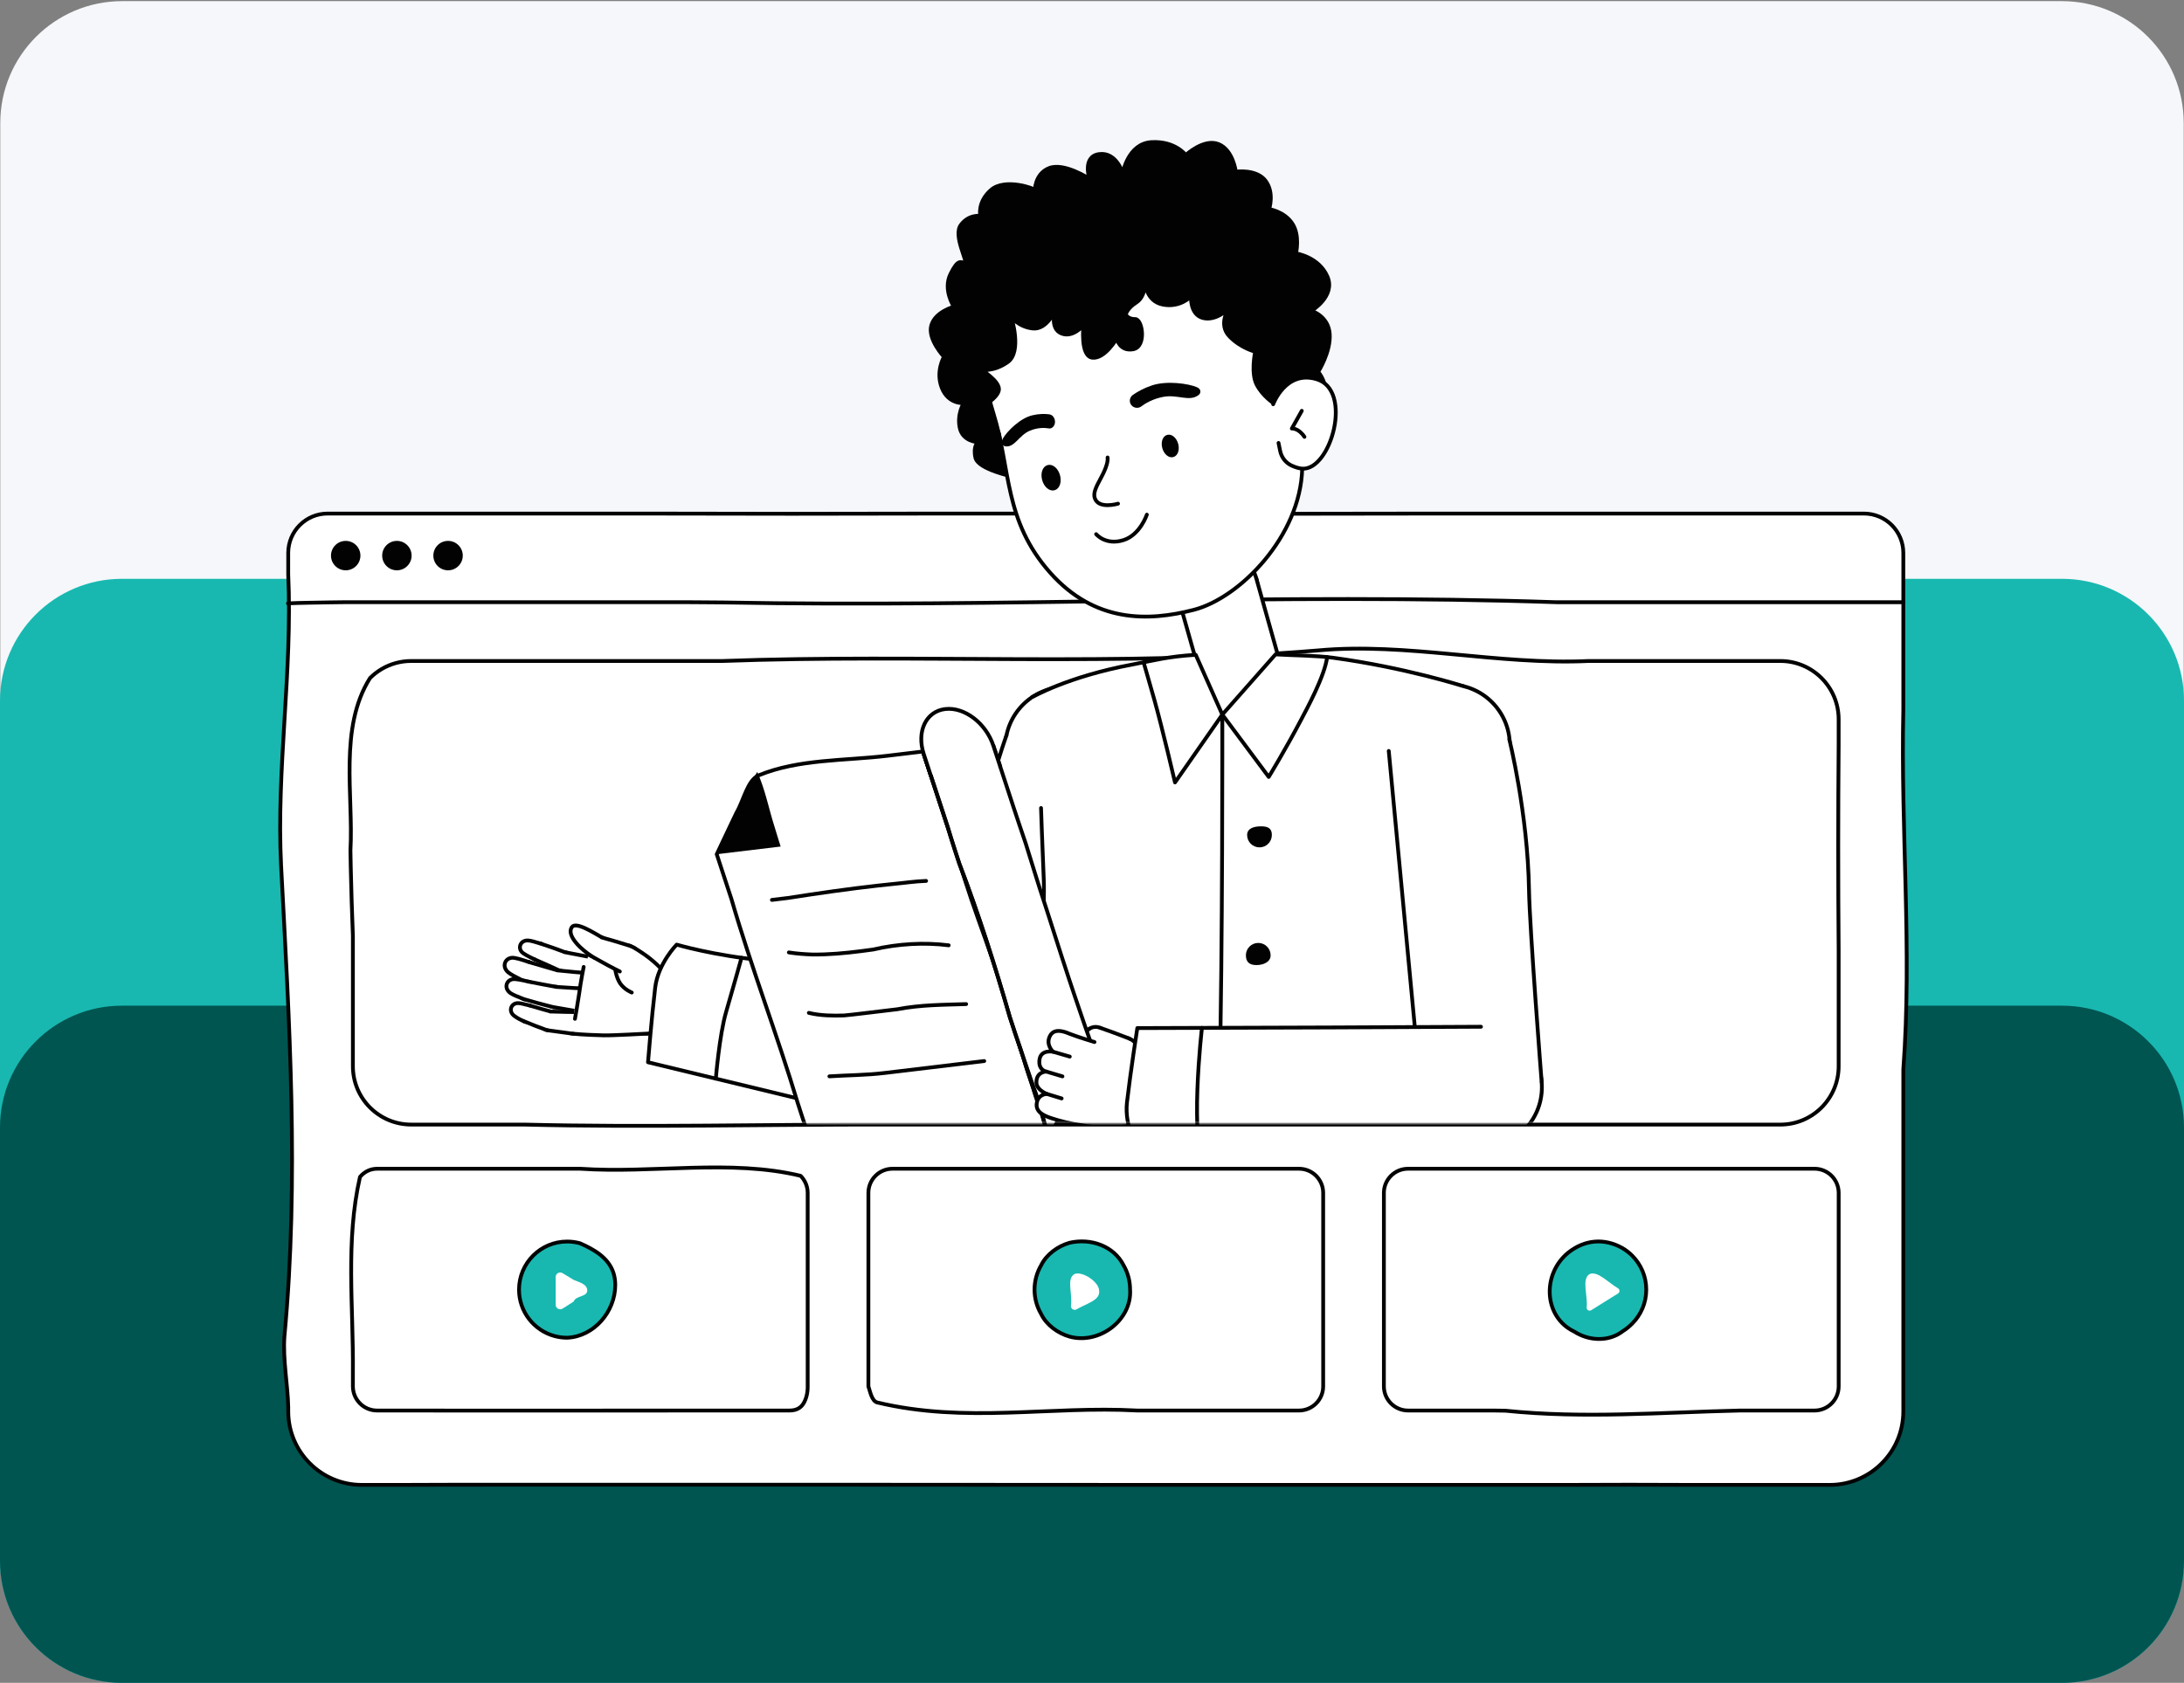 <svg width="977" height="753" viewBox="0 0 977 753" fill="none" xmlns="http://www.w3.org/2000/svg">
<rect x="0" y="0" width="977" height="753" fill="#808080" stroke="none"/>
<path d="M0.127 55.053C0.127 24.928 24.548 0.507 54.673 0.507H922.327C952.452 0.507 976.873 24.928 976.873 55.053V698.271C976.873 728.396 952.452 752.817 922.327 752.817H54.673C24.548 752.817 0.127 728.396 0.127 698.271V55.053Z" fill="#F5F7FA"/>
<path d="M0 313.546C0 283.421 24.421 259 54.547 259H922.454C952.579 259 977 283.421 977 313.546V698.454C977 728.579 952.579 753 922.454 753H54.546C24.421 753 0 728.579 0 698.454V313.546Z" fill="#18B8B0"/>
<path d="M0 504.546C0 474.421 24.421 450 54.547 450H922.454C952.579 450 977 474.421 977 504.546V698.454C977 728.579 952.579 753 922.454 753H54.546C24.421 753 0 728.579 0 698.454V504.546Z" fill="#005551"/>
<path d="M818.518 664.431H756.905C738.335 664.33 719.192 664.33 700.567 664.431H520.019C416.582 664.33 313.503 664.33 210.268 664.357C207.539 664.357 204.891 664.357 202.243 664.357C194.426 664.363 186.651 664.39 179.01 664.431H161.868C143.682 664.431 128.939 649.688 128.939 631.502V629.581C128.703 619.413 126.493 608.37 127.227 598.06C133.851 527.377 129.437 457.436 125.751 387.487C123.541 344.047 130.906 300.606 128.932 256.929V247.435C128.932 237.692 136.829 229.795 146.572 229.795H285.991C331.904 229.93 376.821 229.93 422.768 229.795H491.874C542.477 229.93 592.542 229.93 643.61 229.795H833.8C843.544 229.795 851.441 237.692 851.441 247.435V317.761C850.241 371.289 855.396 425.039 851.441 478.58V631.502C851.441 649.688 836.698 664.431 818.511 664.431H818.518Z" fill="white" stroke="#020202" stroke-width="1.7" stroke-linecap="round" stroke-linejoin="round"/>
<path d="M154.651 255.191C158.287 255.191 161.234 252.243 161.234 248.608C161.234 244.972 158.287 242.024 154.651 242.024C151.016 242.024 148.068 244.972 148.068 248.608C148.068 252.243 151.016 255.191 154.651 255.191Z" fill="#020202"/>
<path d="M177.547 255.191C181.183 255.191 184.131 252.243 184.131 248.608C184.131 244.972 181.183 242.024 177.547 242.024C173.912 242.024 170.964 244.972 170.964 248.608C170.964 252.243 173.912 255.191 177.547 255.191Z" fill="#020202"/>
<path d="M200.437 255.191C204.073 255.191 207.02 252.243 207.02 248.608C207.02 244.972 204.073 242.024 200.437 242.024C196.801 242.024 193.854 244.972 193.854 248.608C193.854 252.243 196.801 255.191 200.437 255.191Z" fill="#020202"/>
<path d="M796.41 503.201H397.001C342.955 503.08 288.47 504.549 234.458 503.201H183.969C169.549 503.201 157.865 491.511 157.865 477.098V418.725C157.468 408.557 157.124 398.342 156.909 388.127C156.855 385.574 156.808 383.033 156.767 380.507C158.148 355.825 151.525 325.638 165.513 303.429C167.09 301.839 168.862 300.464 170.796 299.332C174.664 297.068 179.165 295.768 183.969 295.768H323.118C411.421 292.513 501.247 298.403 589.597 291.038C629.359 287.359 669.848 297.661 710.641 295.768H796.404C810.823 295.768 822.507 307.459 822.507 321.871V333.373C822.258 363.931 822.258 394.118 822.507 424.938C822.507 426.986 822.507 429.008 822.507 430.995V477.104C822.507 491.524 810.816 503.208 796.404 503.208L796.41 503.201Z" fill="white" stroke="#020202" stroke-width="1.7" stroke-linecap="round" stroke-linejoin="round"/>
<path d="M536.292 399.973C535.861 407.365 534.385 413.995 531.144 420.713C530.046 422.788 528.793 424.803 527.398 426.71C519.009 438.151 505.472 445.583 490.197 445.583C464.74 445.583 444.101 424.944 444.101 399.488C444.101 394.394 444.93 389.495 446.453 384.92C447.975 380.338 450.199 376.08 453.009 372.273C468.129 352.152 497.582 346.998 517.439 362.293C521.246 365.083 524.608 368.445 527.405 372.259C528.799 374.166 530.059 376.187 531.151 378.303C533.657 383.067 534.392 388.222 535.692 392.332C536.09 394.845 536.299 397.399 536.299 399.973H536.292Z" fill="#020202"/>
<path d="M479.193 415.862V407.991C480.635 400 474.746 385.277 482.111 383.802C491.679 382.326 499.778 393.37 508.719 397.884C510.802 399.171 510.802 402.197 508.719 403.484L484.226 418.658C482.03 420.019 479.2 418.442 479.2 415.855L479.193 415.862Z" fill="white" stroke="#020202" stroke-width="1.7" stroke-linecap="round" stroke-linejoin="round"/>
<path d="M353.237 631.151C307.613 631.198 261.228 631.198 215.934 631.184C213.307 631.184 210.679 631.184 208.058 631.184C200.181 631.184 192.324 631.171 184.548 631.151C179.616 631.151 175.654 631.151 172.918 631.151H168.687C162.71 631.151 157.865 626.306 157.865 620.329C157.865 620.329 157.865 617.924 157.865 613.921C158.155 584.813 154.476 555.36 161.039 526.629C163 524.284 165.702 522.963 168.687 522.963H259.591C292.156 525.173 326.763 518.55 358.143 526.13C360.097 528.091 361.309 530.793 361.309 533.778V620.329C361.363 623.314 360.629 626.023 359.443 627.977C358.257 629.938 356.283 631.144 353.237 631.144V631.151Z" fill="white" stroke="#020202" stroke-width="1.7" stroke-linecap="round" stroke-linejoin="round"/>
<path d="M275.23 574.975C275.223 587.016 265.649 598.059 253.709 598.578C251.728 598.578 249.807 598.309 247.988 597.81C238.878 595.304 232.187 586.962 232.187 577.057C232.187 565.171 241.823 555.535 253.709 555.535C255.69 555.535 257.61 555.805 259.429 556.303C265.649 559.039 272.272 562.718 274.462 569.699C274.961 571.323 275.23 573.081 275.23 574.975Z" fill="#18B8B0" stroke="#020202" stroke-width="1.7" stroke-linecap="round" stroke-linejoin="round"/>
<path d="M248.574 583.822V571.411C248.574 569.82 250.319 568.85 251.667 569.686C251.667 569.686 254.173 571.235 256.673 572.718C259.018 573.762 262.697 574.497 262.697 577.448C262.697 580.399 257.542 579.658 256.673 582.346C254.167 583.997 251.667 585.547 251.667 585.547C250.319 586.383 248.574 585.412 248.574 583.822Z" fill="white"/>
<path d="M581.094 631.151H514.71C512.715 631.151 510.701 631.151 508.753 631.151C469.598 628.988 432.046 637.087 392.285 627.513C390.075 626.778 389.34 623.092 388.471 620.33V533.778C388.471 527.802 393.316 522.957 399.292 522.957H581.094C587.07 522.957 591.915 527.802 591.915 533.778V620.33C591.915 626.306 587.07 631.151 581.094 631.151Z" fill="white" stroke="#020202" stroke-width="1.7" stroke-linecap="round" stroke-linejoin="round"/>
<path d="M505.539 577.058C506.408 590.703 491.686 601.746 478.432 598.067C473.277 596.592 468.122 592.913 465.73 587.92C463.864 584.733 462.792 581.02 462.792 577.058C462.792 573.096 463.864 569.383 465.73 566.196C468.122 561.25 473.277 557.571 478.432 556.096C488 553.885 498.309 557.571 502.642 566.196C504.481 569.383 505.532 573.096 505.532 577.058H505.539Z" fill="#18B8B0" stroke="#020202" stroke-width="1.7" stroke-linecap="round" stroke-linejoin="round"/>
<path d="M479.065 584.381C479.9 578.917 476.956 572.286 480.635 570.083C484.314 568.607 491.679 573.762 491.679 577.448C492.413 581.868 485.79 583.337 481.659 585.844C480.534 586.551 479.072 585.729 479.065 584.388V584.381Z" fill="white"/>
<path d="M811.699 631.151H778.507C743.482 631.933 708.882 634.877 673.453 631.232C671.634 631.198 669.868 631.178 668.13 631.151H629.898C623.921 631.151 619.076 626.306 619.076 620.33V533.778C619.076 527.802 623.921 522.957 629.898 522.957H811.699C817.676 522.957 822.521 527.802 822.521 533.778V620.33C822.521 626.306 817.676 631.151 811.699 631.151Z" fill="white" stroke="#020202" stroke-width="1.7" stroke-linecap="round" stroke-linejoin="round"/>
<path d="M736.441 577.058C736.441 583.001 734.036 588.378 730.141 592.272C728.854 593.586 727.405 594.738 725.856 595.709C721.415 599.132 715.337 599.988 709.644 598.31C707.75 597.75 705.897 596.908 704.159 595.796C690.48 589.233 689.746 570.09 701.524 560.522C708.889 554.633 717.723 553.899 725.788 558.481C727.385 559.417 728.847 560.549 730.141 561.843C734.036 565.738 736.441 571.115 736.441 577.058Z" fill="#18B8B0" stroke="#020202" stroke-width="1.7" stroke-linecap="round" stroke-linejoin="round"/>
<path d="M709.785 585.15C710.358 579.659 707.407 572.294 711.092 570.084C714.771 568.608 719.192 573.763 723.827 576.471C724.676 576.997 724.676 578.237 723.827 578.769C723.827 578.769 720.829 580.629 717.837 582.502C714.839 584.375 711.847 586.249 711.847 586.249C710.951 586.808 709.785 586.195 709.785 585.157V585.15Z" fill="white"/>
<path d="M128.824 269.981C134.592 269.685 141.222 269.685 147.381 269.543C149.375 269.51 151.511 269.489 153.795 269.463H308.193C310.848 269.483 313.489 269.496 316.13 269.516C318.772 269.53 321.4 269.543 323.926 269.577C448.245 271.895 571.936 265.271 696.275 269.469H851.454" fill="white"/>
<path d="M128.824 269.981C134.592 269.685 141.222 269.685 147.381 269.543C149.375 269.51 151.511 269.489 153.795 269.463H308.193C310.848 269.483 313.489 269.496 316.13 269.516C318.772 269.53 321.4 269.543 323.926 269.577C448.245 271.895 571.936 265.271 696.275 269.469H851.454" stroke="#020202" stroke-width="1.7" stroke-linecap="round" stroke-linejoin="round"/>
<mask id="mask0_2627_5132" style="mask-type:luminance" maskUnits="userSpaceOnUse" x="157" y="31" width="593" height="472">
<path d="M749.392 31H157.091V502.607H749.392V31Z" fill="white"/>
</mask>
<g mask="url(#mask0_2627_5132)">
<path d="M544.701 281.489C554.607 281.489 562.638 273.458 562.638 263.552C562.638 253.646 554.607 245.615 544.701 245.615C534.795 245.615 526.764 253.646 526.764 263.552C526.764 273.458 534.795 281.489 544.701 281.489Z" fill="white" stroke="#020202" stroke-width="1.7" stroke-linecap="round" stroke-linejoin="round"/>
<path d="M554.781 317.343C564.688 317.343 572.718 309.312 572.718 299.406C572.718 289.499 564.688 281.469 554.781 281.469C544.875 281.469 536.844 289.499 536.844 299.406C536.844 309.312 544.875 317.343 554.781 317.343Z" fill="white" stroke="#020202" stroke-width="1.7" stroke-linecap="round" stroke-linejoin="round"/>
<path d="M537.828 305.322L527.445 268.687L561.991 258.762L572.152 294.939" fill="white"/>
<path d="M561.991 258.762L572.152 294.939" stroke="#020202" stroke-width="1.7" stroke-linecap="round" stroke-linejoin="round"/>
<path d="M537.828 305.322L527.445 268.687" stroke="#020202" stroke-width="1.7" stroke-linecap="round" stroke-linejoin="round"/>
<path d="M453.184 213.286C453.184 213.286 437.572 210.092 436.366 204.85C435.159 199.608 437.464 197.849 437.464 197.849C437.464 197.849 430.679 197.647 429.344 191.461C428.004 185.282 431.117 180.37 431.117 180.37C431.117 180.37 424.284 181.017 421.333 173.605C418.388 166.2 422.283 159.677 422.283 159.677C422.283 159.677 414.898 151.828 416.603 145.642C418.307 139.45 426.71 137.253 426.71 137.253C426.71 137.253 421.697 129.72 425.18 122.618C428.664 115.516 429.749 117.584 431.501 117.51C433.259 117.443 426.238 105.591 429.789 100.699C433.34 95.807 438.508 96.602 438.508 96.602C438.508 96.602 437.134 90.288 443.387 84.925C449.64 79.561 463.028 84.345 462.974 85.059C462.921 85.774 462.671 77.755 469.409 75.181C476.147 72.614 487.319 79.966 487.319 79.966C487.319 79.966 484.031 69.939 491.753 68.942C499.475 67.945 502.251 77.493 502.251 77.493C502.251 77.493 504.515 64.178 515.141 63.592C525.767 63.006 530.457 69.373 530.457 69.373C530.457 69.373 538.516 61.833 545.085 64.468C551.655 67.102 552.834 76.812 552.834 76.812C552.834 76.812 562.112 75.485 566.162 80.915C570.212 86.347 567.732 93.583 567.732 93.583C567.732 93.583 574.383 94.52 578.041 99.917C581.7 105.314 579.753 113.387 579.753 113.387C579.753 113.387 589.941 114.876 593.795 123.709C597.649 132.543 586.646 139.086 586.646 139.086C586.646 139.086 594.24 141.296 594.833 149.361C595.426 157.427 589.671 166.416 589.671 166.416C589.671 166.416 594.671 171.658 592.036 178.834C589.409 186.01 523.227 226.937 498.518 227.564C473.809 228.184 453.17 213.286 453.17 213.286H453.184Z" fill="#020202" stroke="#020202" stroke-width="1.7" stroke-linecap="round" stroke-linejoin="round"/>
<path d="M453.217 131.727C439.35 148.411 437.962 164.299 444.417 185.012C452.2 209.991 449.033 233.008 469.888 256.376C489.765 278.645 513.557 278.201 534.115 272.857C554.673 267.514 581.734 239.935 582.536 209.714C583.344 179.494 584.954 171.792 576.572 143.297C568.19 114.794 543.023 101.824 498.518 109.465C480.46 112.564 461.505 121.768 453.217 131.741V131.727Z" fill="white" stroke="#020202" stroke-width="1.7" stroke-linecap="round" stroke-linejoin="round"/>
<path d="M500.142 225.374C500.142 225.374 491.335 228.029 489.718 222.813C489.091 220.785 489.961 218.44 492.447 213.946C493.714 211.648 495.829 207.302 495.479 204.701" stroke="#020202" stroke-width="1.7" stroke-linecap="round" stroke-linejoin="round"/>
<path d="M490.345 239.012C490.345 239.012 494.61 244.22 502.635 241.66C510.054 239.288 513.039 230.279 513.039 230.279" stroke="#020202" stroke-width="1.7" stroke-linecap="round" stroke-linejoin="round"/>
<path d="M471.537 218.55C473.287 218.064 474.106 215.513 473.366 212.852C472.627 210.192 470.609 208.429 468.86 208.916C467.11 209.402 466.291 211.953 467.03 214.613C467.769 217.273 469.787 219.036 471.537 218.55Z" fill="#020202" stroke="#020202" stroke-width="1.7" stroke-linecap="round" stroke-linejoin="round"/>
<path d="M524.655 203.703C526.161 203.285 526.866 201.088 526.229 198.797C525.593 196.506 523.856 194.988 522.35 195.406C520.844 195.825 520.139 198.021 520.776 200.313C521.413 202.604 523.149 204.122 524.655 203.703Z" fill="#020202" stroke="#020202" stroke-width="1.7" stroke-linecap="round" stroke-linejoin="round"/>
<path d="M536.278 176.698C536.986 176.152 537.734 174.252 535.443 173.261C531.616 171.604 521.926 170.249 515.35 172.439C511.617 173.686 508.773 175.303 506.759 176.731C504.784 178.133 505.034 181.077 507.176 182.135C508.268 182.674 509.602 182.573 510.586 181.832C512.331 180.511 515.619 178.497 520.329 177.594C526.919 176.327 532.013 180.013 536.265 176.704L536.278 176.698Z" fill="#020202"/>
<path d="M449.559 199.682C448.838 199.547 447.49 198.267 448.589 196.293C450.428 192.998 456.364 187.122 461.775 185.835C464.848 185.107 467.489 185.134 469.477 185.404C471.431 185.667 472.576 188.342 471.599 190.302C471.101 191.3 470.157 191.859 469.16 191.69C467.395 191.387 464.282 191.232 460.697 192.728C455.691 194.824 453.891 200.49 449.552 199.682H449.559Z" fill="#020202"/>
<path d="M444.991 205.516C444.991 205.516 447.079 204.991 447.275 197.235C447.47 189.48 438.394 182.6 438.394 182.6C438.394 182.6 446.675 178.16 446.877 174.258C447.073 170.357 438.845 165.371 438.845 165.371C438.845 165.371 444.128 166.685 450.752 162.062C457.375 157.44 452.423 141.929 452.423 141.929C452.423 141.929 455.657 146.268 461.95 146.975C468.244 147.683 471.943 139.065 471.943 139.065C471.943 139.065 469.551 147.002 474.76 149.186C479.968 151.376 484.671 145.574 484.671 145.574C484.671 145.574 483.101 159.481 488.701 160.061C494.3 160.64 499.556 151.483 499.556 151.483C499.556 151.483 500.762 157.352 506.88 156.288C512.998 155.223 511.125 142.704 507.824 142.771C504.529 142.832 503.619 140.729 503.619 140.729C503.619 140.729 504.145 138.014 508.329 135.359C512.507 132.697 512.244 126.357 512.244 126.357C512.244 126.357 512.54 134.827 520.289 136.309C528.038 137.791 532.802 132.617 532.802 132.617C532.802 132.617 532.195 140.696 538.071 142.272C543.947 143.849 549.546 138.229 549.546 138.229C549.546 138.229 544.856 145.197 549.97 150.513C555.085 155.829 561.493 157.359 561.493 157.359C561.493 157.359 559.444 166.92 562.18 172.142C564.916 177.364 569.841 180.484 569.841 180.484L578.81 176.819C578.81 176.819 591.295 141.646 569.1 116.277C546.905 90.908 527.256 86.029 484.314 100.557C456.594 109.936 440.799 125.339 434.472 141.423C428.152 157.507 424.951 167.864 431.117 180.37C437.275 192.876 444.991 205.516 444.991 205.516Z" fill="#020202" stroke="#020202" stroke-width="1.7" stroke-linecap="round" stroke-linejoin="round"/>
<path d="M569.544 180.883C569.544 180.883 575.097 165.601 588.903 169.644C605.486 174.502 595.378 210.564 582.536 209.702C581.04 209.601 579.382 209.035 577.906 208.374C575.198 207.162 573.264 204.695 572.671 201.785L571.943 198.207" fill="white"/>
<path d="M569.544 180.883C569.544 180.883 575.097 165.601 588.903 169.644C605.486 174.502 595.378 210.564 582.536 209.702C581.04 209.601 579.382 209.035 577.906 208.374C575.198 207.162 573.264 204.695 572.671 201.785L571.943 198.207" stroke="#020202" stroke-width="1.7" stroke-linecap="round" stroke-linejoin="round"/>
<path d="M582.347 183.826L577.9 191.75C577.9 191.75 580.831 191.42 583.533 195.476" fill="white"/>
<path d="M582.347 183.826L577.9 191.75C577.9 191.75 580.831 191.42 583.533 195.476" stroke="#020202" stroke-width="1.7" stroke-linecap="round" stroke-linejoin="round"/>
<path d="M240.744 429.627C242.832 429.627 244.525 427.934 244.525 425.846C244.525 423.759 242.832 422.066 240.744 422.066C238.657 422.066 236.964 423.759 236.964 425.846C236.964 427.934 238.657 429.627 240.744 429.627Z" fill="white" stroke="#020202" stroke-width="1.7" stroke-linecap="round" stroke-linejoin="round"/>
<path d="M241.937 422.255C239.673 421.561 237.557 420.901 236.297 420.82C232.982 420.611 231.56 423.886 233.4 425.948C234.168 426.81 236.472 428.03 239.168 429.283" fill="white"/>
<path d="M241.937 422.255C239.673 421.561 237.557 420.901 236.297 420.82C232.982 420.611 231.56 423.886 233.4 425.948C234.168 426.81 236.472 428.03 239.168 429.283" stroke="#020202" stroke-width="1.7" stroke-linecap="round" stroke-linejoin="round"/>
<path d="M251.721 434.505C254.08 434.505 255.993 432.592 255.993 430.233C255.993 427.874 254.08 425.961 251.721 425.961C249.361 425.961 247.449 427.874 247.449 430.233C247.449 432.592 249.361 434.505 251.721 434.505Z" fill="white" stroke="#020202" stroke-width="1.7" stroke-linecap="round" stroke-linejoin="round"/>
<path d="M239.383 429.377C242.799 430.92 247.765 433.07 250.063 434.175C251.168 431.547 252.368 428.973 253.493 426.358C250.198 425.065 245.097 423.293 241.93 422.262C241.297 423.913 239.686 428.596 239.376 429.377H239.383Z" fill="white"/>
<path d="M239.383 429.377C242.8 430.92 247.766 433.069 250.063 434.174" stroke="#020202" stroke-width="1.7" stroke-linecap="round" stroke-linejoin="round"/>
<path d="M253.5 426.353C250.205 425.059 245.104 423.287 241.937 422.256" stroke="#020202" stroke-width="1.7" stroke-linecap="round" stroke-linejoin="round"/>
<path d="M261.922 437.678C264.613 437.678 266.794 435.497 266.794 432.806C266.794 430.116 264.613 427.935 261.922 427.935C259.232 427.935 257.051 430.116 257.051 432.806C257.051 435.497 259.232 437.678 261.922 437.678Z" fill="white" stroke="#020202" stroke-width="1.7" stroke-linecap="round" stroke-linejoin="round"/>
<path d="M250.865 434.418C254.975 435.631 260.797 437.551 260.797 437.551L263.048 428.071C263.048 428.071 257.792 427.026 252.705 426.083C252.091 428.913 251.444 431.588 250.865 434.418Z" fill="white"/>
<path d="M250.865 434.418C254.975 435.631 260.797 437.551 260.797 437.551" stroke="#020202" stroke-width="1.7" stroke-linecap="round" stroke-linejoin="round"/>
<path d="M263.048 428.063C263.048 428.063 257.792 427.019 252.705 426.075" stroke="#020202" stroke-width="1.7" stroke-linecap="round" stroke-linejoin="round"/>
<path d="M239.402 436.103C240.207 433.849 238.981 431.352 236.665 430.525C234.348 429.697 231.818 430.854 231.013 433.107C230.209 435.361 231.434 437.858 233.751 438.685C236.067 439.512 238.598 438.356 239.402 436.103Z" fill="white" stroke="#020202" stroke-width="1.7" stroke-linecap="round" stroke-linejoin="round"/>
<path d="M233.305 438.481C230.819 437.215 228.488 436.042 227.362 435.092C224.377 432.579 225.833 428.758 229.067 428.563C230.422 428.482 233.366 429.351 236.668 430.51" fill="white"/>
<path d="M233.305 438.481C230.819 437.215 228.488 436.042 227.362 435.092C224.377 432.579 225.833 428.758 229.067 428.563C230.422 428.482 233.366 429.351 236.668 430.51" stroke="#020202" stroke-width="1.7" stroke-linecap="round" stroke-linejoin="round"/>
<path d="M253.246 440.354C253.98 437.754 252.41 435.034 249.738 434.28C247.066 433.525 244.305 435.021 243.571 437.621C242.837 440.221 244.407 442.941 247.079 443.695C249.751 444.45 252.512 442.954 253.246 440.354Z" fill="white" stroke="#020202" stroke-width="1.7" stroke-linecap="round" stroke-linejoin="round"/>
<path d="M236.641 430.495C240.879 431.715 246.984 433.574 249.888 434.336C248.897 437.442 248.035 440.589 247.078 443.709C243.13 442.368 237.2 440.077 233.568 438.601C234.249 436.687 236.331 431.412 236.641 430.495Z" fill="white"/>
<path d="M236.641 430.495C240.879 431.715 246.984 433.574 249.888 434.336" stroke="#020202" stroke-width="1.7" stroke-linecap="round" stroke-linejoin="round"/>
<path d="M247.078 443.709C243.13 442.368 237.2 440.077 233.568 438.602" stroke="#020202" stroke-width="1.7" stroke-linecap="round" stroke-linejoin="round"/>
<path d="M266.33 441.779C266.829 438.738 264.698 435.857 261.569 435.343C258.441 434.829 255.499 436.877 255 439.917C254.5 442.958 256.632 445.84 259.76 446.354C262.889 446.868 265.83 444.819 266.33 441.779Z" fill="white" stroke="#020202" stroke-width="1.7" stroke-linecap="round" stroke-linejoin="round"/>
<path d="M249.356 434.202C254.376 434.761 261.565 435.334 261.565 435.334L259.753 446.351C259.753 446.351 253.56 445.104 247.611 443.831C248.217 440.57 248.709 437.457 249.349 434.202H249.356Z" fill="white"/>
<path d="M249.356 434.202C254.376 434.761 261.565 435.334 261.565 435.334" stroke="#020202" stroke-width="1.7" stroke-linecap="round" stroke-linejoin="round"/>
<path d="M259.759 446.351C259.759 446.351 253.567 445.105 247.617 443.831" stroke="#020202" stroke-width="1.7" stroke-linecap="round" stroke-linejoin="round"/>
<path d="M239.658 444.258C240.203 442.089 238.838 439.876 236.607 439.315C234.377 438.754 232.127 440.057 231.581 442.226C231.036 444.395 232.401 446.608 234.632 447.169C236.862 447.73 239.112 446.427 239.658 444.258Z" fill="white" stroke="#020202" stroke-width="1.7" stroke-linecap="round" stroke-linejoin="round"/>
<path d="M234.202 447.004C231.776 446.047 229.498 445.165 228.366 444.383C225.361 442.308 226.372 438.629 229.364 438.15C230.617 437.948 233.433 438.501 236.614 439.276" fill="white"/>
<path d="M234.202 447.004C231.776 446.047 229.498 445.165 228.366 444.383C225.361 442.308 226.372 438.629 229.364 438.15C230.617 437.948 233.433 438.501 236.614 439.276" stroke="#020202" stroke-width="1.7" stroke-linecap="round" stroke-linejoin="round"/>
<path d="M252.931 446.956C253.38 444.469 251.672 442.079 249.116 441.618C246.56 441.156 244.124 442.797 243.674 445.284C243.225 447.77 244.933 450.16 247.489 450.622C250.046 451.084 252.482 449.443 252.931 446.956Z" fill="white" stroke="#020202" stroke-width="1.7" stroke-linecap="round" stroke-linejoin="round"/>
<path d="M236.587 439.275C240.643 440.03 246.492 441.209 249.261 441.661C248.621 444.646 248.096 447.644 247.489 450.636C243.696 449.74 237.968 448.143 234.458 447.098C234.916 445.259 236.385 440.158 236.587 439.282V439.275Z" fill="white"/>
<path d="M236.587 439.275C240.643 440.03 246.492 441.209 249.261 441.661" stroke="#020202" stroke-width="1.7" stroke-linecap="round" stroke-linejoin="round"/>
<path d="M247.489 450.636C243.696 449.74 237.968 448.143 234.458 447.099" stroke="#020202" stroke-width="1.7" stroke-linecap="round" stroke-linejoin="round"/>
<path d="M265.115 448.103C265.486 445.243 263.406 442.616 260.468 442.234C257.531 441.853 254.848 443.862 254.477 446.722C254.105 449.582 256.186 452.21 259.123 452.591C262.061 452.973 264.743 450.963 265.115 448.103Z" fill="white" stroke="#020202" stroke-width="1.7" stroke-linecap="round" stroke-linejoin="round"/>
<path d="M249.039 441.613C253.742 441.977 260.487 442.287 260.487 442.287L259.139 452.637C259.139 452.637 253.318 451.667 247.711 450.663C248.176 447.597 248.54 444.672 249.039 441.613Z" fill="white"/>
<path d="M249.039 441.613C253.742 441.977 260.487 442.287 260.487 442.287" stroke="#020202" stroke-width="1.7" stroke-linecap="round" stroke-linejoin="round"/>
<path d="M259.139 452.644C259.139 452.644 253.318 451.674 247.711 450.67" stroke="#020202" stroke-width="1.7" stroke-linecap="round" stroke-linejoin="round"/>
<path d="M239.776 454.547C240.291 452.536 239.032 450.475 236.962 449.945C234.893 449.415 232.798 450.616 232.282 452.627C231.767 454.639 233.027 456.699 235.096 457.229C237.165 457.76 239.26 456.559 239.776 454.547Z" fill="white" stroke="#020202" stroke-width="1.7" stroke-linecap="round" stroke-linejoin="round"/>
<path d="M234.694 457.091C232.45 456.195 231.25 455.407 230.199 454.672C227.423 452.738 228.373 449.322 231.149 448.891C232.315 448.709 234.013 449.194 236.958 449.929" fill="white"/>
<path d="M234.694 457.091C232.45 456.195 231.25 455.407 230.199 454.672C227.423 452.738 228.373 449.322 231.149 448.891C232.315 448.709 234.013 449.194 236.958 449.929" stroke="#020202" stroke-width="1.7" stroke-linecap="round" stroke-linejoin="round"/>
<path d="M249.908 458.098C250.592 455.855 249.276 453.467 246.969 452.764C244.663 452.061 242.238 453.309 241.555 455.552C240.871 457.794 242.187 460.182 244.494 460.885C246.801 461.588 249.225 460.34 249.908 458.098Z" fill="white" stroke="#020202" stroke-width="1.7" stroke-linecap="round" stroke-linejoin="round"/>
<path d="M237.348 450.05C241.007 451.182 244.599 452.098 247.098 452.812C246.182 455.494 245.38 458.203 244.491 460.891C241.088 459.658 237.658 458.371 234.539 457.024C235.165 455.38 237.065 450.838 237.348 450.05Z" fill="white"/>
<path d="M237.348 450.05C241.007 451.182 244.599 452.098 247.098 452.812" stroke="#020202" stroke-width="1.7" stroke-linecap="round" stroke-linejoin="round"/>
<path d="M244.491 460.891C241.088 459.658 237.658 458.371 234.539 457.023" stroke="#020202" stroke-width="1.7" stroke-linecap="round" stroke-linejoin="round"/>
<path d="M261.404 458.113C261.65 455.448 259.63 453.083 256.891 452.83C254.153 452.577 251.733 454.532 251.487 457.196C251.241 459.861 253.261 462.226 256 462.479C258.738 462.732 261.158 460.777 261.404 458.113Z" fill="white" stroke="#020202" stroke-width="1.7" stroke-linecap="round" stroke-linejoin="round"/>
<path d="M246.256 452.616C250.636 452.791 256.895 452.852 256.895 452.852L256.006 462.501C256.006 462.501 250.575 461.8 245.34 461.059C245.663 458.202 245.899 455.473 246.256 452.616Z" fill="white"/>
<path d="M246.256 452.616C250.636 452.791 256.896 452.852 256.896 452.852" stroke="#020202" stroke-width="1.7" stroke-linecap="round" stroke-linejoin="round"/>
<path d="M256.006 462.503C256.006 462.503 250.575 461.802 245.34 461.061" stroke="#020202" stroke-width="1.7" stroke-linecap="round" stroke-linejoin="round"/>
<path d="M280.149 435.408C283.573 435.408 286.348 432.633 286.348 429.209C286.348 425.785 283.573 423.01 280.149 423.01C276.725 423.01 273.95 425.785 273.95 429.209C273.95 432.633 276.725 435.408 280.149 435.408Z" fill="white" stroke="#020202" stroke-width="1.7" stroke-linecap="round" stroke-linejoin="round"/>
<path d="M289.555 462.489C297.668 462.489 304.244 455.912 304.244 447.799C304.244 439.687 297.668 433.11 289.555 433.11C281.443 433.11 274.866 439.687 274.866 447.799C274.866 455.912 281.443 462.489 289.555 462.489Z" fill="white" stroke="#020202" stroke-width="1.7" stroke-linecap="round" stroke-linejoin="round"/>
<path d="M297.857 435.679C297.857 435.679 292.473 429.83 290.842 428.543C287.224 425.693 283.458 423.961 283.458 423.961L275.055 432.727L263.054 428.064C263.054 428.064 260.251 436.77 257.907 446.864C255.744 456.176 256.687 462.557 256.687 462.557C256.687 462.557 260.299 463.062 270.069 463.271C273.883 463.352 289.744 462.483 289.744 462.483L297.857 435.672V435.679Z" fill="white"/>
<path d="M282.615 444.113C282.615 444.113 279.347 442.86 277.4 439.989C275.52 437.213 275.042 432.732 275.042 432.732" stroke="#020202" stroke-width="1.7" stroke-linecap="round" stroke-linejoin="round"/>
<path d="M256.68 462.563C256.68 462.563 260.029 463.008 270.062 463.278C273.876 463.379 289.737 462.489 289.737 462.489" stroke="#020202" stroke-width="1.7" stroke-linecap="round" stroke-linejoin="round"/>
<path d="M297.857 435.679C297.857 435.679 295.087 432.438 291.213 429.277C287.675 426.393 283.619 424.055 283.45 423.961" stroke="#020202" stroke-width="1.7" stroke-linecap="round" stroke-linejoin="round"/>
<path d="M257.206 455.885C257.206 455.885 258.641 447.8 259.038 444.869C259.887 438.595 261.107 432.659 261.107 432.659" stroke="#020202" stroke-width="1.7" stroke-linecap="round" stroke-linejoin="round"/>
<path d="M267.528 428.804C270.189 428.804 272.346 426.647 272.346 423.987C272.346 421.326 270.189 419.169 267.528 419.169C264.867 419.169 262.71 421.326 262.71 423.987C262.71 426.647 264.867 428.804 267.528 428.804Z" fill="white" stroke="#020202" stroke-width="1.7" stroke-linecap="round" stroke-linejoin="round"/>
<path d="M264.543 427.767C260.501 425.207 253.284 418.886 255.743 414.945C257.522 412.094 265.446 417.296 270.264 420.025" fill="white"/>
<path d="M264.543 427.767C260.501 425.207 253.284 418.886 255.743 414.945C257.522 412.094 265.446 417.296 270.264 420.025" stroke="#020202" stroke-width="1.7" stroke-linecap="round" stroke-linejoin="round"/>
<path d="M265.554 428.38C266.666 426.116 268.903 420.14 269.213 419.473C270.716 419.911 273.472 420.672 274.321 420.921C278.249 422.074 282.022 423.293 282.022 423.293L277.279 434.701C277.279 434.701 273.418 432.727 267.973 429.735C267.825 429.654 265.716 428.441 265.554 428.374V428.38Z" fill="white"/>
<path d="M277.285 434.708C277.285 434.708 273.35 432.788 268.627 430.113C267.481 429.466 265.716 428.448 265.554 428.381" stroke="#020202" stroke-width="1.7" stroke-linecap="round" stroke-linejoin="round"/>
<path d="M269.213 419.479C270.715 419.917 273.471 420.679 274.32 420.928C278.249 422.08 282.022 423.3 282.022 423.3" stroke="#020202" stroke-width="1.7" stroke-linecap="round" stroke-linejoin="round"/>
<path d="M446.318 512.236C461.278 512.236 473.405 500.109 473.405 485.149C473.405 470.189 461.278 458.062 446.318 458.062C431.358 458.062 419.23 470.189 419.23 485.149C419.23 500.109 431.358 512.236 446.318 512.236Z" fill="white" stroke="#020202" stroke-width="1.7" stroke-linecap="round" stroke-linejoin="round"/>
<path d="M476.787 361.545C491.747 361.545 503.875 349.417 503.875 334.457C503.875 319.497 491.747 307.37 476.787 307.37C461.828 307.37 449.7 319.497 449.7 334.457C449.7 349.417 461.828 361.545 476.787 361.545Z" fill="white" stroke="#020202" stroke-width="1.7" stroke-linecap="round" stroke-linejoin="round"/>
<path d="M476.788 351.147C486.006 351.147 493.478 343.675 493.478 334.457C493.478 325.239 486.006 317.767 476.788 317.767C467.57 317.767 460.097 325.239 460.097 334.457C460.097 343.675 467.57 351.147 476.788 351.147Z" fill="white"/>
<path d="M503.336 339.854L472.859 490.545L419.77 479.751C419.77 479.751 431.703 411.474 434.405 395.059C438.037 373.033 450.239 329.06 450.239 329.06" fill="white"/>
<path d="M419.77 479.751C419.77 479.751 432.336 412.066 434.405 395.059C438.549 361.079 450.239 329.06 450.239 329.06" fill="white"/>
<path d="M419.77 479.751C419.77 479.751 432.336 412.066 434.405 395.059C438.549 361.079 450.239 329.06 450.239 329.06" stroke="#020202" stroke-width="1.7" stroke-linecap="round" stroke-linejoin="round"/>
<path d="M503.336 339.855L472.859 490.547" stroke="#020202" stroke-width="1.7" stroke-linecap="round" stroke-linejoin="round"/>
<path d="M445.698 500.479C454.112 500.479 460.933 493.658 460.933 485.244C460.933 476.83 454.112 470.009 445.698 470.009C437.284 470.009 430.463 476.83 430.463 485.244C430.463 493.658 437.284 500.479 445.698 500.479Z" fill="white" stroke="white" stroke-width="1.7" stroke-linecap="round" stroke-linejoin="round"/>
<path d="M439.29 511.562C439.29 511.562 390.068 499.575 373.667 495.579C357.449 491.631 289.885 475.318 289.885 475.318C289.885 475.318 291.442 455.73 293.093 441.897C294.38 431.102 302.701 422.68 302.701 422.68C302.701 422.68 319.264 427.572 341.25 429.694C356.707 431.183 389.313 441.061 403.524 445.091C415.221 448.413 428.199 449.639 437.167 452.482C445.509 455.124 454.235 459.584 455.34 459.915" fill="white"/>
<path d="M439.29 511.562C439.29 511.562 390.068 499.575 373.667 495.579C357.449 491.631 289.885 475.318 289.885 475.318C289.885 475.318 291.442 455.73 293.093 441.897C294.38 431.102 302.701 422.68 302.701 422.68C302.701 422.68 319.264 427.572 341.25 429.694C356.707 431.183 389.313 441.061 403.524 445.091C415.221 448.413 428.199 449.639 437.167 452.482C445.509 455.124 454.235 459.584 455.34 459.915" stroke="#020202" stroke-width="1.7" stroke-linecap="round" stroke-linejoin="round"/>
<path d="M331.709 428.568C331.709 428.568 327.808 442.59 324.816 452.819C321.824 463.047 320.22 482.642 320.22 482.642" fill="white"/>
<path d="M331.709 428.568C331.709 428.568 327.808 442.59 324.816 452.819C321.824 463.047 320.22 482.642 320.22 482.642" stroke="#020202" stroke-width="1.7" stroke-linecap="round" stroke-linejoin="round"/>
<path d="M648.306 360.467C663.266 360.467 675.394 348.339 675.394 333.379C675.394 318.419 663.266 306.292 648.306 306.292C633.347 306.292 621.219 318.419 621.219 333.379C621.219 348.339 633.347 360.467 648.306 360.467Z" fill="white" stroke="#020202" stroke-width="1.7" stroke-linecap="round" stroke-linejoin="round"/>
<path d="M491.544 533.292C491.544 533.292 469.551 528.46 469.551 502.269C469.551 426.87 461.553 312.066 461.553 312.066C461.553 312.066 474.018 302.855 514.784 295.719C524.743 293.974 531.252 293.758 543.866 293.01C550.664 292.606 557.827 292.377 565.313 292.363C569.989 292.363 574.767 292.518 579.564 292.815C587.468 293.3 595.439 294.142 603.154 295.18C635.282 299.526 654.6 307.025 654.6 307.025C654.6 307.025 660.597 466.086 660.597 505.699C660.597 525.711 641.164 533.292 641.164 533.292H491.544Z" fill="white"/>
<path d="M657.093 376.739C657.093 376.739 660.967 463.836 660.967 503.45C660.967 510.956 656.85 522.047 651.918 526.016C644.371 532.094 641.157 533.293 641.157 533.293L607.298 534.546L572.88 533.293L527.364 532.619L491.537 533.293C491.537 533.293 481.14 531.009 474.645 521.07C471.693 516.556 469.544 510.451 469.544 502.264C469.544 486.173 469.14 471.707 468.796 456.478C468.452 441.25 467.3 430.874 466.835 418.455C466.579 411.555 467.185 399.622 466.943 394.056C466.256 378.357 465.703 361.552 465.703 361.552" stroke="#020202" stroke-width="1.7" stroke-linecap="round" stroke-linejoin="round"/>
<path d="M461.553 312.06C461.553 312.06 477.549 302.748 506.503 297.358C516.442 295.505 522.297 293.753 534.904 293.005L546.797 319.755L570.603 292.81C578.506 293.295 588.58 293.275 596.295 294.312C628.422 298.658 654.6 307.02 654.6 307.02" stroke="#020202" stroke-width="1.7" stroke-linecap="round" stroke-linejoin="round"/>
<path d="M593.687 294.015C592.663 302.478 584.416 317.524 582.037 322.065C575.117 335.272 567.557 347.643 567.557 347.643L546.797 319.761L525.632 350.11C525.632 350.11 520.06 326.169 516.354 312.982C514.319 305.759 511.577 296.366 511.577 296.366" stroke="#020202" stroke-width="1.7" stroke-linecap="round" stroke-linejoin="round"/>
<path d="M546.797 319.755C546.797 319.755 546.965 428.131 545.53 482.683C545.368 488.936 545.18 494.481 544.971 499.077C544.762 503.672 544.533 507.317 544.27 509.763C542.996 521.851 549.815 531.655 549.815 531.655" stroke="#020202" stroke-width="1.7" stroke-linecap="round" stroke-linejoin="round"/>
<path d="M568.958 373.633C568.958 376.692 566.479 379.165 563.426 379.165C560.374 379.165 557.894 376.685 557.894 373.633C557.894 370.581 561.048 369.745 564.107 369.745C567.166 369.745 568.965 370.574 568.965 373.633H568.958Z" fill="#020202"/>
<path d="M568.413 427.45C568.413 430.509 565.104 431.83 562.045 431.83C558.986 431.83 557.342 430.509 557.342 427.45C557.342 424.391 559.821 421.918 562.874 421.918C565.926 421.918 568.406 424.398 568.406 427.45H568.413Z" fill="#020202"/>
<path d="M568.412 482.797C568.412 485.856 565.933 488.329 562.88 488.329C559.828 488.329 557.348 485.85 557.348 482.797C557.348 479.745 560.232 478.384 563.285 478.384C566.337 478.384 568.419 479.738 568.419 482.797H568.412Z" fill="#020202"/>
<path d="M662.666 513.591C677.626 513.591 689.753 501.463 689.753 486.503C689.753 471.543 677.626 459.416 662.666 459.416C647.706 459.416 635.578 471.543 635.578 486.503C635.578 501.463 647.706 513.591 662.666 513.591Z" fill="white" stroke="#020202" stroke-width="1.7" stroke-linecap="round" stroke-linejoin="round"/>
<path d="M648.219 350.137C657.437 350.137 664.909 342.664 664.909 333.446C664.909 324.228 657.437 316.756 648.219 316.756C639.001 316.756 631.529 324.228 631.529 333.446C631.529 342.664 639.001 350.137 648.219 350.137Z" fill="white"/>
<path d="M621.253 336.021L635.693 489.084L689.625 483.936C689.625 483.936 684.948 414.783 683.985 398.173C682.698 375.89 675.185 330.873 675.185 330.873" fill="white"/>
<path d="M689.631 483.936C689.631 483.936 684.261 415.302 683.992 398.173C683.453 363.944 675.192 330.873 675.192 330.873" fill="white"/>
<path d="M689.631 483.936C689.631 483.936 684.261 415.302 683.992 398.173C683.453 363.944 675.192 330.873 675.192 330.873" stroke="#020202" stroke-width="1.7" stroke-linecap="round" stroke-linejoin="round"/>
<path d="M621.253 336.021L635.699 489.077" stroke="#020202" stroke-width="1.7" stroke-linecap="round" stroke-linejoin="round"/>
<path d="M490.129 469.484C492.89 469.484 495.129 467.245 495.129 464.484C495.129 461.723 492.89 459.484 490.129 459.484C487.368 459.484 485.129 461.723 485.129 464.484C485.129 467.245 487.368 469.484 490.129 469.484Z" fill="white" stroke="#020202" stroke-width="1.7" stroke-linecap="round" stroke-linejoin="round"/>
<path d="M492.575 468.843C487.946 471.714 482.084 474.948 479.47 471.525C477.354 468.756 482.872 463.824 487.407 460.279" fill="white"/>
<path d="M492.575 468.843C487.946 471.714 482.084 474.948 479.47 471.525C477.354 468.756 482.872 463.824 487.407 460.279" stroke="#020202" stroke-width="1.7" stroke-linecap="round" stroke-linejoin="round"/>
<path d="M502.864 477.173C506.418 477.173 509.299 474.291 509.299 470.738C509.299 467.184 506.418 464.303 502.864 464.303C499.31 464.303 496.429 467.184 496.429 470.738C496.429 474.291 499.31 477.173 502.864 477.173Z" fill="white" stroke="#020202" stroke-width="1.7" stroke-linecap="round" stroke-linejoin="round"/>
<path d="M487.791 468.905C489.091 466.634 491.814 460.59 492.178 459.923C493.707 460.475 496.51 461.452 497.373 461.769C501.368 463.225 505.196 464.741 505.196 464.741L499.522 476.243C499.522 476.243 493.896 471.667 489.415 469.599C489.253 469.525 487.953 468.979 487.791 468.905Z" fill="white"/>
<path d="M499.522 476.242C499.522 476.242 493.896 471.667 489.415 469.598C489.253 469.524 487.953 468.978 487.791 468.904" fill="white"/>
<path d="M499.522 476.242C499.522 476.242 493.896 471.667 489.415 469.598C489.253 469.524 487.953 468.978 487.791 468.904" stroke="#020202" stroke-width="1.7" stroke-linecap="round" stroke-linejoin="round"/>
<path d="M492.184 459.915C493.714 460.468 496.517 461.445 497.379 461.761C501.375 463.217 505.202 464.733 505.202 464.733" fill="white"/>
<path d="M492.184 459.915C493.714 460.468 496.517 461.445 497.379 461.761C501.375 463.217 505.202 464.733 505.202 464.733" stroke="#020202" stroke-width="1.7" stroke-linecap="round" stroke-linejoin="round"/>
<path d="M383.532 534.44C383.532 534.44 387.811 533.928 394.63 533.112C396.901 532.843 399.454 532.533 402.217 532.203C428.428 528.436 455.691 524.885 481.942 523.039C483.721 522.904 485.514 522.823 487.36 522.83C481.552 506.605 477.212 489.652 470.858 473.386C470.029 471.014 469.214 468.676 468.392 466.338C467.496 463.777 466.593 461.21 465.69 458.656C464.807 456.15 463.925 453.636 463.049 451.116C462.173 448.596 461.297 446.069 460.421 443.536C453.966 425.484 448.892 407.79 443.212 389.55C442.47 386.956 441.736 384.355 441.029 381.747C440.449 379.982 439.87 378.21 439.29 376.451C437.531 371.162 435.732 365.886 433.866 360.637C433.084 358.245 432.377 356.088 431.75 354.195C429.89 348.515 428.812 345.227 428.812 345.227C428.812 345.227 419.669 346.325 407.783 347.747C406.085 347.949 404.333 348.158 402.54 348.373C387.346 349.317 369.679 349.229 356.391 355.792C349.013 359.437 346.008 371.936 341.129 381.585C339.829 384.328 338.683 386.727 337.868 388.438C337.053 390.15 336.567 391.181 336.567 391.181C336.567 391.181 337.713 394.678 339.647 400.58C340.294 402.548 341.021 404.765 341.783 407.116C348.649 432.33 358.844 455.941 365.548 479.949C366.357 482.428 367.152 484.861 367.947 487.3C371.936 499.456 375.972 511.631 380.062 523.821C380.79 526.037 381.416 527.951 381.928 529.521C382.959 532.668 383.539 534.433 383.539 534.433L383.532 534.44Z" fill="#020202"/>
<path d="M367.59 525.451C367.59 525.451 369.881 525.181 373.775 524.723C375.723 524.494 378.067 524.211 380.736 523.894C383.397 523.578 386.382 523.221 389.59 522.83C392.157 522.52 394.879 522.196 397.702 521.859C421.852 519.569 446.176 513.794 470.474 513.915C469.046 504.334 464.673 496.214 462.247 486.99C461.459 484.766 460.684 482.522 459.936 480.258C459.195 477.994 458.487 475.697 457.827 473.365C457.321 471.829 456.809 470.259 456.284 468.676C455.596 466.364 454.882 464.046 454.161 461.728C453.44 459.411 452.699 457.093 451.951 454.775C445.84 431.333 435.645 408.464 429.075 385.129C428.469 383.277 427.855 381.424 427.236 379.584C426.002 375.892 424.742 372.213 423.455 368.547C422.93 366.95 422.425 365.4 421.933 363.891C416.495 347.315 412.87 336.265 412.87 336.265L405.108 337.195C402.716 337.484 399.886 337.821 396.759 338.198C377.811 340.449 357.2 339.613 339.492 346.891C334.33 349.074 332.814 357.901 329.432 363.723C328.697 365.266 327.963 366.809 327.242 368.304C323.677 375.797 320.625 382.225 320.625 382.225C320.625 382.225 322.303 387.34 325.018 395.628C325.699 397.703 326.44 399.974 327.242 402.413C336.129 433.017 347.759 463.265 356.863 493.566C357.577 495.783 358.305 498.007 359.032 500.23C361.222 506.908 363.486 513.599 365.885 520.323C366.99 523.645 367.59 525.458 367.59 525.458V525.451Z" fill="white" stroke="#020202" stroke-width="1.7" stroke-linecap="round" stroke-linejoin="round"/>
<path d="M349.222 378.79L320.618 382.22C320.618 382.22 323.671 375.798 327.235 368.299C327.949 366.803 328.684 365.26 329.425 363.717C332.808 357.895 335.051 351.278 338.757 345.409C342.396 353.529 343.831 361.635 346.52 370.057C348.016 375.05 349.222 378.783 349.222 378.783V378.79Z" fill="#020202"/>
<path d="M471.033 514.684C474.881 515.405 477.832 513.949 481.788 514.118C483.539 514.03 485.305 513.929 487.077 513.815C492.38 513.464 497.716 512.939 502.878 511.861C498.538 496.376 493.458 480.892 487.838 466.149C486.949 463.649 486.086 461.183 485.231 458.724C483.674 454.223 482.138 449.722 480.622 445.214C479.86 442.963 479.106 440.706 478.358 438.456C473.85 424.845 469.497 410.829 465.192 397.757C464.477 395.487 463.763 393.216 463.049 390.938C461.627 386.39 460.205 381.835 458.797 377.273C457.901 374.632 457.005 371.984 456.109 369.336C455.219 366.688 454.33 364.04 453.454 361.378C452.955 359.842 452.47 358.366 451.998 356.924C447.369 342.808 444.377 333.678 444.377 333.678L413.247 337.411C413.247 337.411 416.872 348.461 422.31 365.037C422.802 366.546 423.314 368.096 423.833 369.693C424.951 373.406 426.117 377.112 427.31 380.811C427.909 382.657 428.516 384.51 429.129 386.37C437.848 409.212 445.098 432.075 451.776 455.213C452.618 457.787 453.46 460.354 454.309 462.928C455.078 465.213 455.866 467.517 456.661 469.815C457.187 471.405 457.699 472.975 458.204 474.511C458.918 476.533 459.619 478.52 460.3 480.495C460.98 482.462 461.654 484.416 462.308 486.35C465.414 494.011 466.849 502.117 469.423 509.597C470.454 512.878 471.04 514.691 471.04 514.691L471.033 514.684Z" fill="white" stroke="#020202" stroke-width="1.7" stroke-linecap="round" stroke-linejoin="round"/>
<path d="M432.201 449.29C422.182 449.62 411.872 449.573 401.368 451.601C398.76 451.918 396.112 452.235 393.498 452.545C390.883 452.861 388.296 453.171 385.803 453.468C382.952 453.805 380.217 454.135 377.677 454.371C372.832 454.532 366.936 454.505 361.835 453.218" stroke="#020202" stroke-width="1.7" stroke-linecap="round" stroke-linejoin="round"/>
<path d="M440.294 474.767C440.294 474.767 419.527 477.26 400.843 479.497C399.145 479.699 397.46 479.901 395.816 480.096C387.427 481.114 379.328 481.074 371.033 481.619" stroke="#020202" stroke-width="1.7" stroke-linecap="round" stroke-linejoin="round"/>
<path d="M424.392 422.991C413.49 421.603 401.705 422.283 390.607 424.871C388.801 425.127 387.002 425.369 385.196 425.592C377.98 426.501 370.723 427.196 363.338 427.101C361.593 427.041 359.834 426.939 358.082 426.791C356.33 426.643 354.592 426.441 352.887 426.171" stroke="#020202" stroke-width="1.7" stroke-linecap="round" stroke-linejoin="round"/>
<path d="M414.285 394.173C409.198 394.341 404.777 395.056 399.811 395.514C397.561 395.743 395.31 395.979 393.06 396.228C379.55 397.737 366.013 399.691 352.476 401.807C348.063 402.346 345.313 402.67 345.313 402.67" stroke="#020202" stroke-width="1.7" stroke-linecap="round" stroke-linejoin="round"/>
<path d="M481.801 495.763C479.436 495.965 477.462 496.686 475.845 497.771C474.221 498.856 472.961 500.304 471.997 501.962C468.284 508.019 468.985 515.391 472.644 520.559C476.309 524.258 482.192 525.02 487.441 524.218C489.792 523.908 492.164 523.295 494.408 522.446C496.659 521.597 498.774 520.498 500.627 519.218C507.278 514.832 501.429 505.971 497.029 501.531C494.098 498.573 489.685 497.811 486.295 496.174C484.793 495.83 483.283 495.682 481.794 495.763H481.801Z" fill="#020202"/>
<path d="M471.034 514.684C467.563 505.804 466.135 496.956 462.523 488.015C461.796 485.778 461.075 483.534 460.354 481.284C459.633 479.033 458.918 476.776 458.197 474.512C457.692 472.975 457.18 471.405 456.654 469.815C455.859 467.518 455.071 465.206 454.303 462.929C453.454 460.362 452.612 457.788 451.769 455.214C445.099 432.068 437.842 409.213 429.122 386.37C428.503 384.511 427.903 382.664 427.303 380.811C426.111 377.112 424.945 373.406 423.826 369.694C423.301 368.097 422.795 366.547 422.303 365.037C416.866 348.462 413.241 337.411 413.241 337.411" stroke="#020202" stroke-width="1.7" stroke-linecap="round" stroke-linejoin="round"/>
<path d="M447.43 342.997L444.377 333.678C441.069 323.584 431.413 316.239 422.815 317.27C414.218 318.301 409.932 327.317 413.241 337.404L416.293 346.723" fill="white"/>
<path d="M447.43 342.997L444.377 333.678C441.069 323.584 431.413 316.239 422.815 317.27C414.218 318.301 409.932 327.317 413.241 337.404L416.293 346.723" stroke="#020202" stroke-width="1.7" stroke-linecap="round" stroke-linejoin="round"/>
<path d="M506.247 504.056C514.359 504.056 520.936 497.479 520.936 489.367C520.936 481.254 514.359 474.678 506.247 474.678C498.134 474.678 491.558 481.254 491.558 489.367C491.558 497.479 498.134 504.056 506.247 504.056Z" fill="white" stroke="#020202" stroke-width="1.7" stroke-linecap="round" stroke-linejoin="round"/>
<path d="M512.965 473.102C510.29 469.679 508.019 466.876 508.019 466.876C508.019 466.876 504.643 468.762 503.255 468.991C502.029 469.187 497.561 468.567 497.561 468.567L489.617 466.276C489.617 466.276 482.805 464.234 478.728 462.678C477.448 462.186 472.165 460.71 469.82 463.338C467.3 466.161 471.114 470.629 471.114 470.629C471.114 470.629 466.431 470.278 465.205 473.668C463.601 478.088 468.082 479.503 468.082 479.503C468.082 479.503 463.938 479.368 463.628 484.334C463.493 486.497 465.623 488.35 468.311 489.496C468.311 489.496 463.426 490.567 463.756 494.684C463.911 496.638 464.868 498.248 468.695 499.758C473.169 501.516 479.611 502.453 484.631 503.659C488.128 504.495 504.219 503.935 504.219 503.935C504.219 503.935 503.922 497.42 507.668 490.109C510.923 483.761 517.715 480.204 517.715 480.204C517.715 480.204 514.171 474.665 512.965 473.122V473.102Z" fill="white"/>
<path d="M489.61 466.269C489.61 466.269 482.798 464.227 478.722 462.671C477.441 462.179 471.977 459.497 469.814 463.331C467.503 467.421 471.107 470.622 471.107 470.622C471.107 470.622 465.623 469.422 464.996 474.207C464.383 478.869 468.075 479.496 468.075 479.496C468.075 479.496 463.615 479.456 463.621 484.327C463.621 486.497 465.616 488.343 468.304 489.489C468.304 489.489 464.423 489.516 463.79 493.599C463.177 497.527 466.795 499.212 470.744 500.478C473.998 501.523 478.216 502.729 486.322 503.922C495.034 505.202 504.212 503.928 504.212 503.928" fill="white"/>
<path d="M489.61 466.269C489.61 466.269 482.798 464.227 478.722 462.671C477.441 462.179 471.977 459.497 469.814 463.331C467.503 467.421 471.107 470.622 471.107 470.622C471.107 470.622 465.623 469.422 464.996 474.207C464.383 478.869 468.075 479.496 468.075 479.496C468.075 479.496 463.615 479.456 463.621 484.327C463.621 486.497 465.616 488.343 468.304 489.489C468.304 489.489 464.423 489.516 463.79 493.599C463.177 497.527 466.795 499.212 470.744 500.478C473.998 501.523 478.216 502.729 486.322 503.922C495.034 505.202 504.212 503.928 504.212 503.928" stroke="#020202" stroke-width="1.7" stroke-linecap="round" stroke-linejoin="round"/>
<path d="M517.715 480.184C517.715 480.184 514.171 474.645 512.965 473.102C510.29 469.679 508.019 466.876 508.019 466.876" fill="white"/>
<path d="M517.715 480.184C517.715 480.184 514.171 474.645 512.965 473.102C510.29 469.679 508.019 466.876 508.019 466.876" stroke="#020202" stroke-width="1.7" stroke-linecap="round" stroke-linejoin="round"/>
<path d="M517.715 480.184C517.715 480.184 514.171 474.645 512.965 473.102C510.29 469.679 508.019 466.876 508.019 466.876" fill="white"/>
<path d="M517.715 480.184C517.715 480.184 514.171 474.645 512.965 473.102C510.29 469.679 508.019 466.876 508.019 466.876" stroke="#020202" stroke-width="1.7" stroke-linecap="round" stroke-linejoin="round"/>
<path d="M478.56 472.786L471.107 470.616" stroke="#020202" stroke-width="1.7" stroke-linecap="round" stroke-linejoin="round"/>
<path d="M475.278 481.633L468.075 479.49" stroke="#020202" stroke-width="1.7" stroke-linecap="round" stroke-linejoin="round"/>
<path d="M474.914 491.504L468.311 489.482" stroke="#020202" stroke-width="1.7" stroke-linecap="round" stroke-linejoin="round"/>
<path d="M662.645 501.745C671.059 501.745 677.88 494.924 677.88 486.51C677.88 478.096 671.059 471.275 662.645 471.275C654.231 471.275 647.41 478.096 647.41 486.51C647.41 494.924 654.231 501.745 662.645 501.745Z" fill="white" stroke="white" stroke-width="1.7" stroke-linecap="round" stroke-linejoin="round"/>
<path d="M662.511 459.423C662.511 459.423 611.853 459.665 594.968 459.746C578.271 459.827 508.774 460.023 508.774 460.023C508.774 460.023 505.748 479.435 504.144 493.275C502.891 504.076 509.036 514.197 509.036 514.197C509.036 514.197 526.286 513.281 548.158 516.313C563.541 518.449 597.542 516.407 612.305 515.78C624.454 515.262 637.364 517.081 646.743 516.394C655.469 515.754 664.99 513.449 666.142 513.375" fill="white"/>
<path d="M662.511 459.423C662.511 459.423 611.853 459.665 594.968 459.746C578.271 459.827 508.774 460.023 508.774 460.023C508.774 460.023 505.748 479.435 504.144 493.275C502.891 504.076 509.036 514.197 509.036 514.197C509.036 514.197 526.286 513.281 548.158 516.313C563.541 518.449 597.542 516.407 612.305 515.78C624.454 515.262 637.364 517.081 646.743 516.394C655.469 515.754 664.99 513.449 666.142 513.375" stroke="#020202" stroke-width="1.7" stroke-linecap="round" stroke-linejoin="round"/>
<path d="M537.693 459.941C537.693 459.941 536.245 471.881 535.645 487.548C535.045 503.207 536.292 514.985 536.292 514.985" fill="white"/>
<path d="M537.693 459.941C537.693 459.941 536.245 471.881 535.645 487.548C535.045 503.207 536.292 514.985 536.292 514.985" stroke="#020202" stroke-width="1.7" stroke-linecap="round" stroke-linejoin="round"/>
</g>
</svg>
